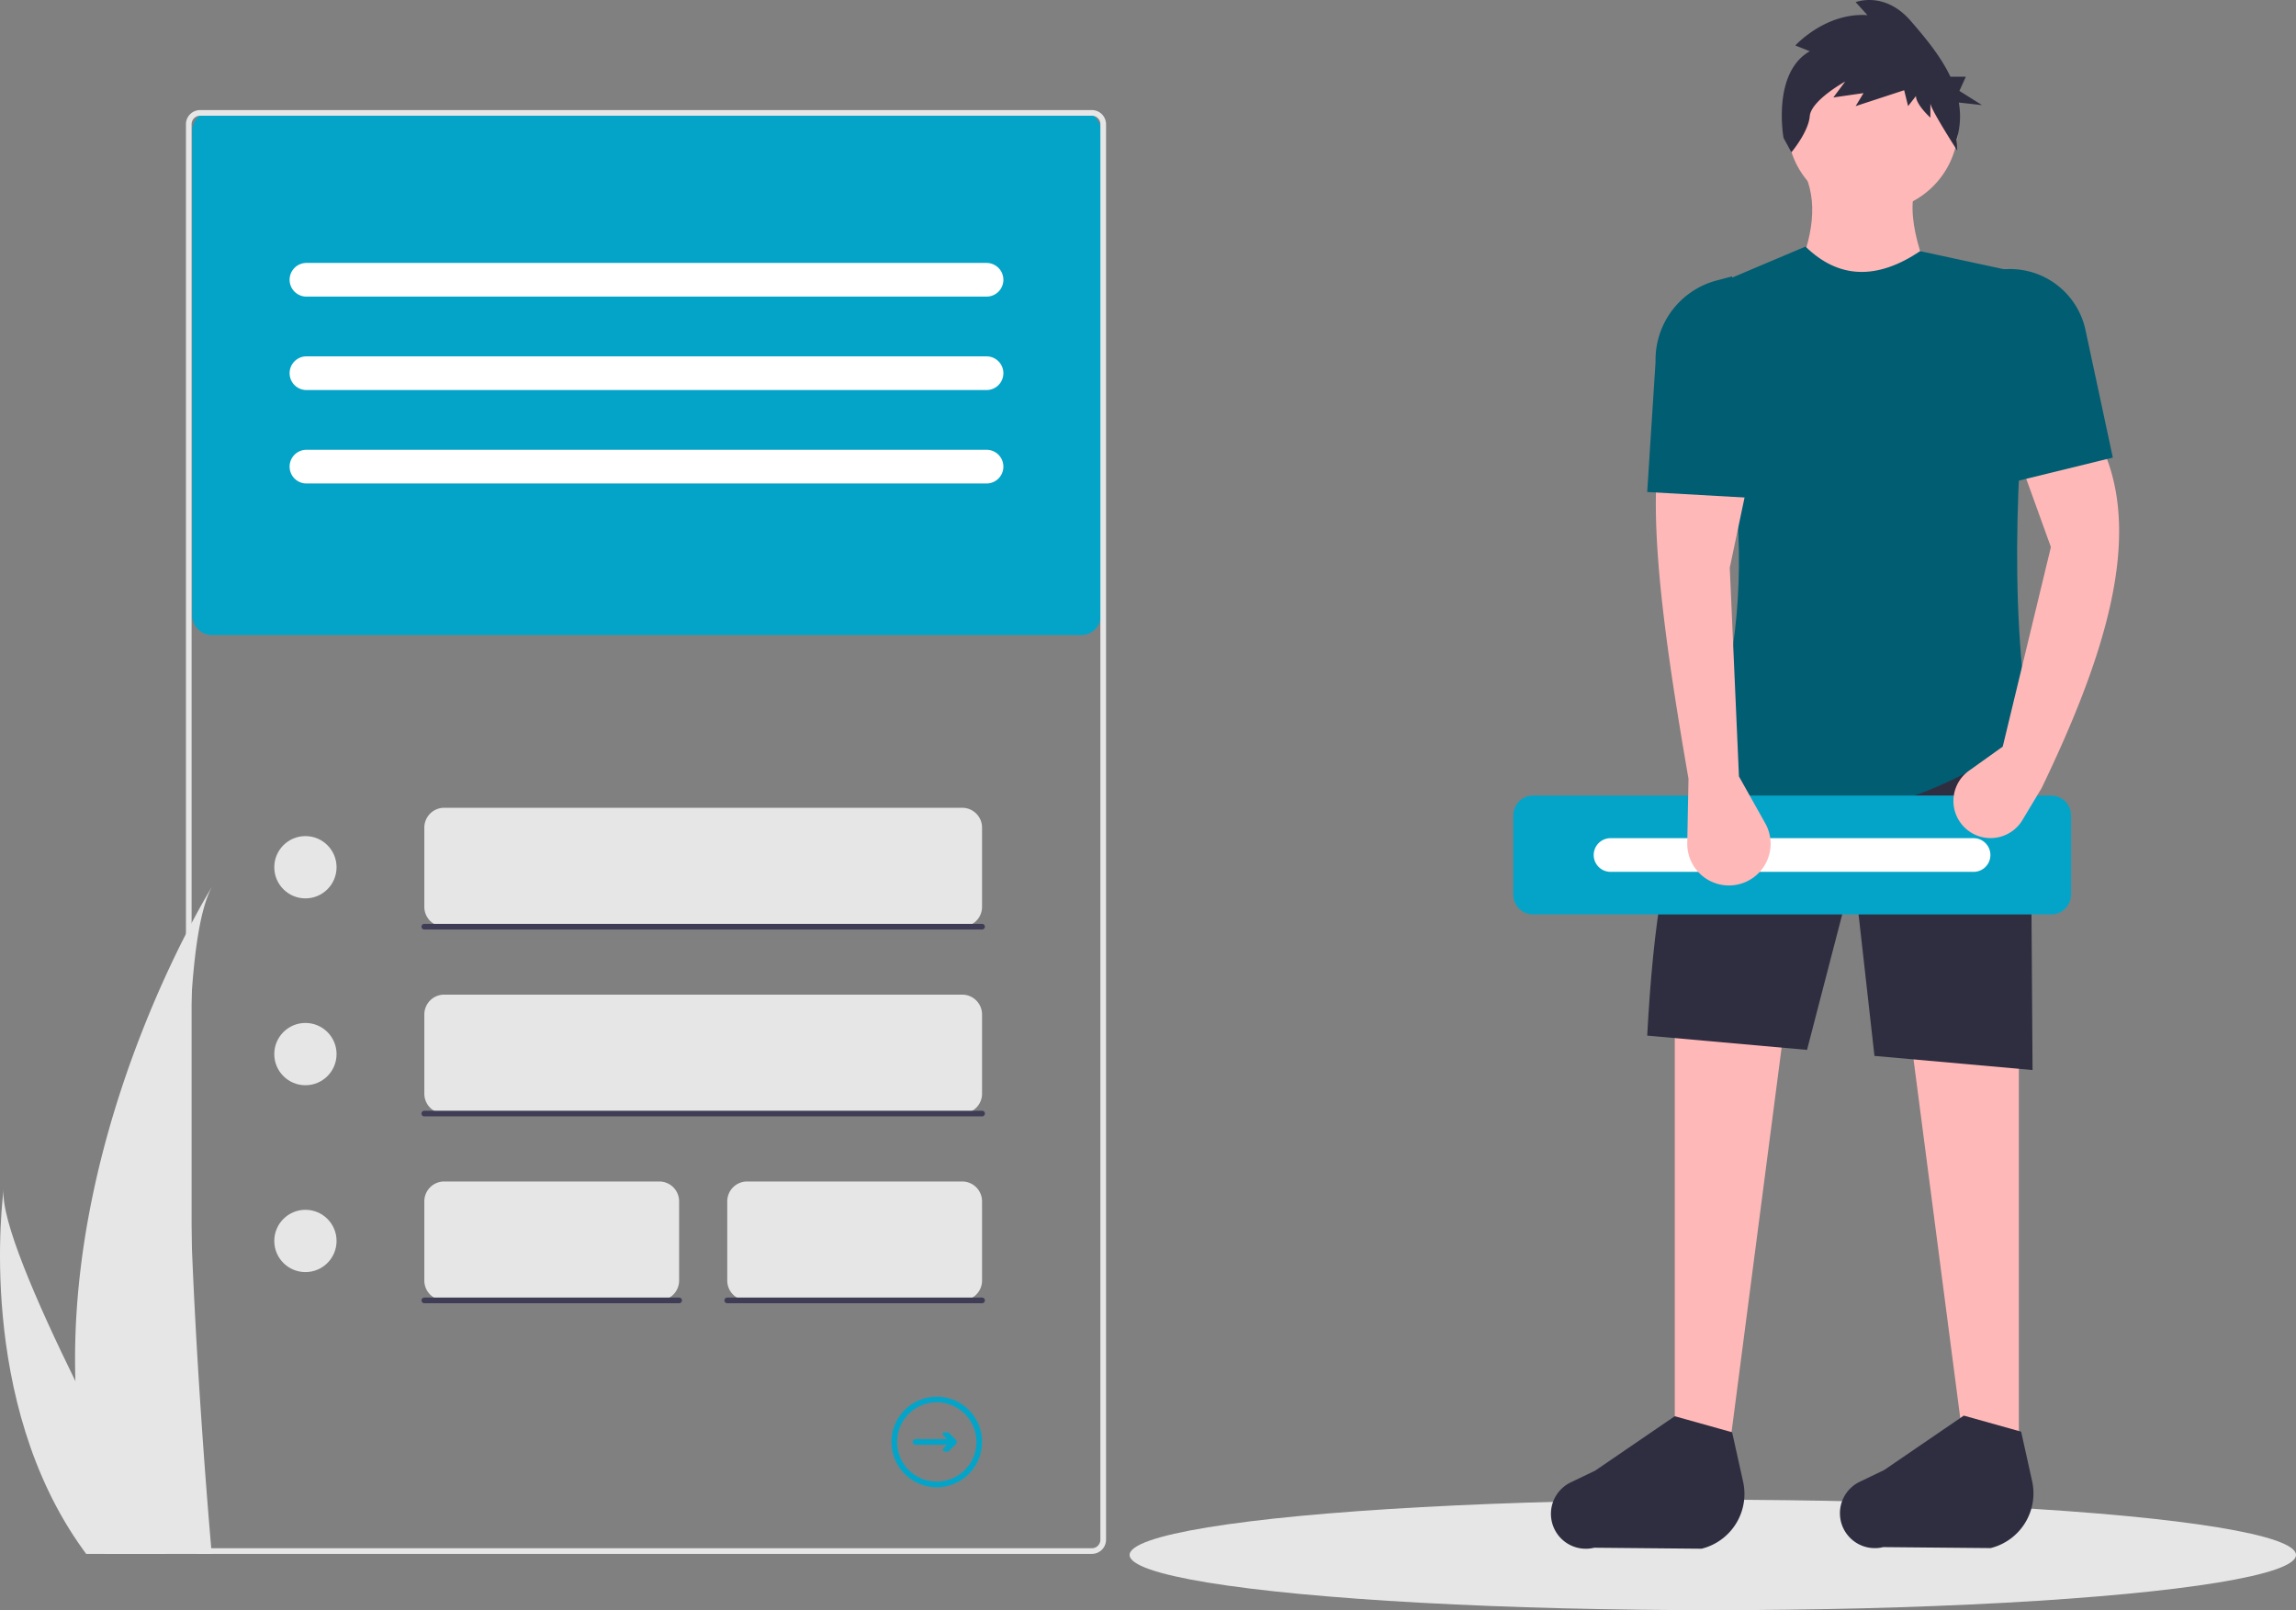 <svg xmlns="http://www.w3.org/2000/svg" width="811" height="568.732" viewBox="0 0 811 568.732">
    <rect x="0" y="0" width="811" height="568.732" fill="#808080" stroke="none"/>
    <g transform="translate(-997 -266)">
        <ellipse cx="206" cy="19.5" rx="206" ry="19.5" transform="translate(1396 795.732)" fill="#e6e6e6"/>
        <g transform="translate(997 266)">
            <path d="M609.4,522.909H591.573V349.531l40.509-.81Z" fill="#ffb8b8"/>
            <path d="M695.276,522.909H713.1V349.531l-40.509-.81Z" fill="#ffb8b8"/>
            <path d="M786.208,722.6l-37.924-.348A12.327,12.327,0,0,1,733,710.283h0a12.327,12.327,0,0,1,6.984-11.109l8.651-4.161L776.748,675.8,797,681.469l3.879,17.457A19.931,19.931,0,0,1,786.208,722.6Z" transform="translate(-185.174 -175.573)" fill="#2f2e41"/>
            <path d="M888.29,722.383l-37.924-.348a12.327,12.327,0,0,1-15.285-11.967h0a12.327,12.327,0,0,1,6.984-11.109l8.651-4.161,28.115-19.215,20.254,5.671,3.879,17.457A19.931,19.931,0,0,1,888.29,722.383Z" transform="translate(-185.174 -175.573)" fill="#2f2e41"/>
            <path d="M903.116,553.521l-55.842-4.986-7.352-65.5-16.465,63.373-56.451-5.04c2.081-38.806,6.559-71.177,17.014-87.5L902.306,432.8Z" transform="translate(-185.174 -175.573)" fill="#2f2e41"/>
            <circle cx="30.173" cy="30.173" r="30.173" transform="translate(631.334 14.266)" fill="#ffb8b8"/>
            <path d="M870.709,282.922l-52.661-6.481c6.7-14.267,9.719-27.589,4.861-38.889h40.509C857.155,248.727,862.755,265.29,870.709,282.922Z" transform="translate(-185.174 -175.573)" fill="#ffb8b8"/>
            <path d="M902.306,434.425c-37.055,27.17-77.5,36.44-121.526,26.736,26.715-60.992,22.9-121.105,0-180.67l42.129-17.824c11.813,11.523,25.36,11.774,40.509,1.62l41.319,8.912C897.179,332.621,894.645,387.814,902.306,434.425Z" transform="translate(-185.174 -175.573)" fill="#005d72"/>
            <path d="M824.422,193.674l-5.095-2.04s10.653-11.728,25.475-10.709l-4.169-4.589s10.19-4.079,19.453,6.629c4.87,5.629,10.5,12.246,14.016,19.7h5.456l-2.277,5.014,7.971,5.014-8.181-.9a27.748,27.748,0,0,1-.774,12.987l.219,3.963s-9.483-14.672-9.483-16.712v5.1s-5.095-4.589-5.095-7.649l-2.779,3.57-1.39-5.609-17.138,5.609,2.779-4.589-10.653,1.53,4.169-5.609s-12.043,6.629-12.506,12.238-6.484,12.748-6.484,12.748l-2.779-5.1S810.99,201.323,824.422,193.674Z" transform="translate(-185.174 -175.573)" fill="#2f2e41"/>
            <path d="M909.7,498.573h-183a7.008,7.008,0,0,1-7-7v-28a7.008,7.008,0,0,1,7-7h183a7.009,7.009,0,0,1,7,7v28a7.008,7.008,0,0,1-7,7Z" transform="translate(-185.174 -175.573)" fill="#04a4c8"/>
            <path d="M754.055,471.627a5.946,5.946,0,1,0,0,11.893H882.14a5.947,5.947,0,1,0,.2-11.892q-.1,0-.2,0Z" transform="translate(-185.174 -175.573)" fill="#fff"/>
            <path d="M799.414,449.818l9.3,16.582a14.724,14.724,0,0,1-9.125,21.451h0a14.724,14.724,0,0,1-18.437-14.53l.436-22.692c-6.989-40.336-12.661-78.527-11.343-105.323h32.407l-6.482,30.787Z" transform="translate(-185.174 -175.573)" fill="#ffb8b8"/>
            <path d="M906.357,453.869l-6.813,11.356a13.12,13.12,0,0,1-21.861.967h0a13.12,13.12,0,0,1,2.985-18.393l11.917-8.512L909.6,368.8l-10.532-29.166,29.167-4.861C941.926,366.423,928.132,408.615,906.357,453.869Z" transform="translate(-185.174 -175.573)" fill="#ffb8b8"/>
            <path d="M809.946,351.787l-42.939-2.431,2.95-46.01a29.012,29.012,0,0,1,21.581-28.705l5.446-1.442Z" transform="translate(-185.174 -175.573)" fill="#005d72"/>
            <path d="M931.473,337.2l-39.7,9.722V270.769l1.638-.106a27.257,27.257,0,0,1,28.407,21.489Z" transform="translate(-185.174 -175.573)" fill="#005d72"/>
            <path d="M211.812,663.409A215.892,215.892,0,0,0,221.9,723.088c.14.448.288.89.435,1.338h37.636c-.04-.4-.08-.85-.12-1.338-2.509-28.849-16.978-204.433.321-234.46C258.656,491.064,208.894,571.742,211.812,663.409Z" transform="translate(-185.174 -175.573)" fill="#e6e6e6"/>
            <path d="M214.636,723.089c.315.448.642.9.977,1.338h28.233c-.214-.381-.462-.83-.749-1.338-4.664-8.419-18.47-33.587-31.285-59.679-13.772-28.039-26.407-57.143-25.343-67.676C186.141,598.109,176.612,670.53,214.636,723.089Z" transform="translate(-185.174 -175.573)" fill="#e6e6e6"/>
            <path d="M567.057,399.892h-307a7.008,7.008,0,0,1-7-7v-171a7.008,7.008,0,0,1,7-7h307a7.009,7.009,0,0,1,7,7v171a7.008,7.008,0,0,1-7,7Z" transform="translate(-185.174 -175.573)" fill="#04a4c8"/>
            <path d="M570.855,724.427h-315a5.006,5.006,0,0,1-5-5V219.451a5.006,5.006,0,0,1,5-5h315a5.006,5.006,0,0,1,5,5V719.427A5.006,5.006,0,0,1,570.855,724.427Zm-315-507.976a3,3,0,0,0-3,3V719.427a3,3,0,0,0,3,3h315a3,3,0,0,0,3-3V219.451a3,3,0,0,0-3-3Z" transform="translate(-185.174 -175.573)" fill="#e6e6e6"/>
            <circle cx="11" cy="11" r="11" transform="translate(96.883 295.319)" fill="#e6e6e6"/>
            <path d="M525.057,502.892h-183a7.008,7.008,0,0,1-7-7v-28a7.008,7.008,0,0,1,7-7h183a7.009,7.009,0,0,1,7,7v28a7.009,7.009,0,0,1-7,7Z" transform="translate(-185.174 -175.573)" fill="#e6e6e6"/>
            <path d="M532.057,503.892h-197a1,1,0,0,1,0-2h197a1,1,0,0,1,0,2Z" transform="translate(-185.174 -175.573)" fill="#3f3d56"/>
            <circle cx="11" cy="11" r="11" transform="translate(96.883 361.319)" fill="#e6e6e6"/>
            <path d="M525.057,568.892h-183a7.008,7.008,0,0,1-7-7v-28a7.008,7.008,0,0,1,7-7h183a7.008,7.008,0,0,1,7,7v28a7.009,7.009,0,0,1-7,7Z" transform="translate(-185.174 -175.573)" fill="#e6e6e6"/>
            <path d="M532.057,569.892h-197a1,1,0,0,1,0-2h197a1,1,0,0,1,0,2Z" transform="translate(-185.174 -175.573)" fill="#3f3d56"/>
            <circle cx="11" cy="11" r="11" transform="translate(96.883 427.319)" fill="#e6e6e6"/>
            <path d="M418.057,634.892h-76a7.008,7.008,0,0,1-7-7v-28a7.008,7.008,0,0,1,7-7h76a7.009,7.009,0,0,1,7,7v28a7.008,7.008,0,0,1-7,7Z" transform="translate(-185.174 -175.573)" fill="#e6e6e6"/>
            <path d="M425.057,635.892h-90a1,1,0,0,1,0-2h90a1,1,0,0,1,0,2Z" transform="translate(-185.174 -175.573)" fill="#3f3d56"/>
            <path d="M525.057,634.892h-76a7.008,7.008,0,0,1-7-7v-28a7.008,7.008,0,0,1,7-7h76a7.008,7.008,0,0,1,7,7v28A7.008,7.008,0,0,1,525.057,634.892Z" transform="translate(-185.174 -175.573)" fill="#e6e6e6"/>
            <path d="M532.057,635.892h-90a1,1,0,0,1,0-2h90a1,1,0,0,1,0,2Z" transform="translate(-185.174 -175.573)" fill="#3f3d56"/>
            <path d="M293.417,268.446a5.946,5.946,0,1,0,0,11.893H533.5a5.947,5.947,0,1,0,.2-11.892q-.1,0-.2,0Z" transform="translate(-185.174 -175.573)" fill="#fff"/>
            <path d="M293.417,301.446a5.946,5.946,0,1,0,0,11.893H533.5a5.947,5.947,0,1,0,.2-11.892q-.1,0-.2,0Z" transform="translate(-185.174 -175.573)" fill="#fff"/>
            <path d="M293.417,334.446a5.946,5.946,0,1,0,0,11.893H533.5a5.947,5.947,0,1,0,.2-11.892q-.1,0-.2,0Z" transform="translate(-185.174 -175.573)" fill="#fff"/>
            <path d="M522.854,684.189l-2.517-2.517a.584.584,0,0,0-.414-.171H518.7a.585.585,0,0,0-.413,1l1.393,1.392H508.557a1,1,0,0,0,0,2h11.122l-1.251,1.25a.668.668,0,0,0,.472,1.14h.989a.668.668,0,0,0,.472-.2l2.492-2.492a.994.994,0,0,0,0-1.406Z" transform="translate(-185.174 -175.573)" fill="#04a4c8"/>
            <path d="M516.057,700.892a16,16,0,1,1,16-16,16,16,0,0,1-16,16Zm0-30a14,14,0,1,0,14,14,14,14,0,0,0-14-14Z" transform="translate(-185.174 -175.573)" fill="#04a4c8"/>
        </g>
    </g>
</svg>
